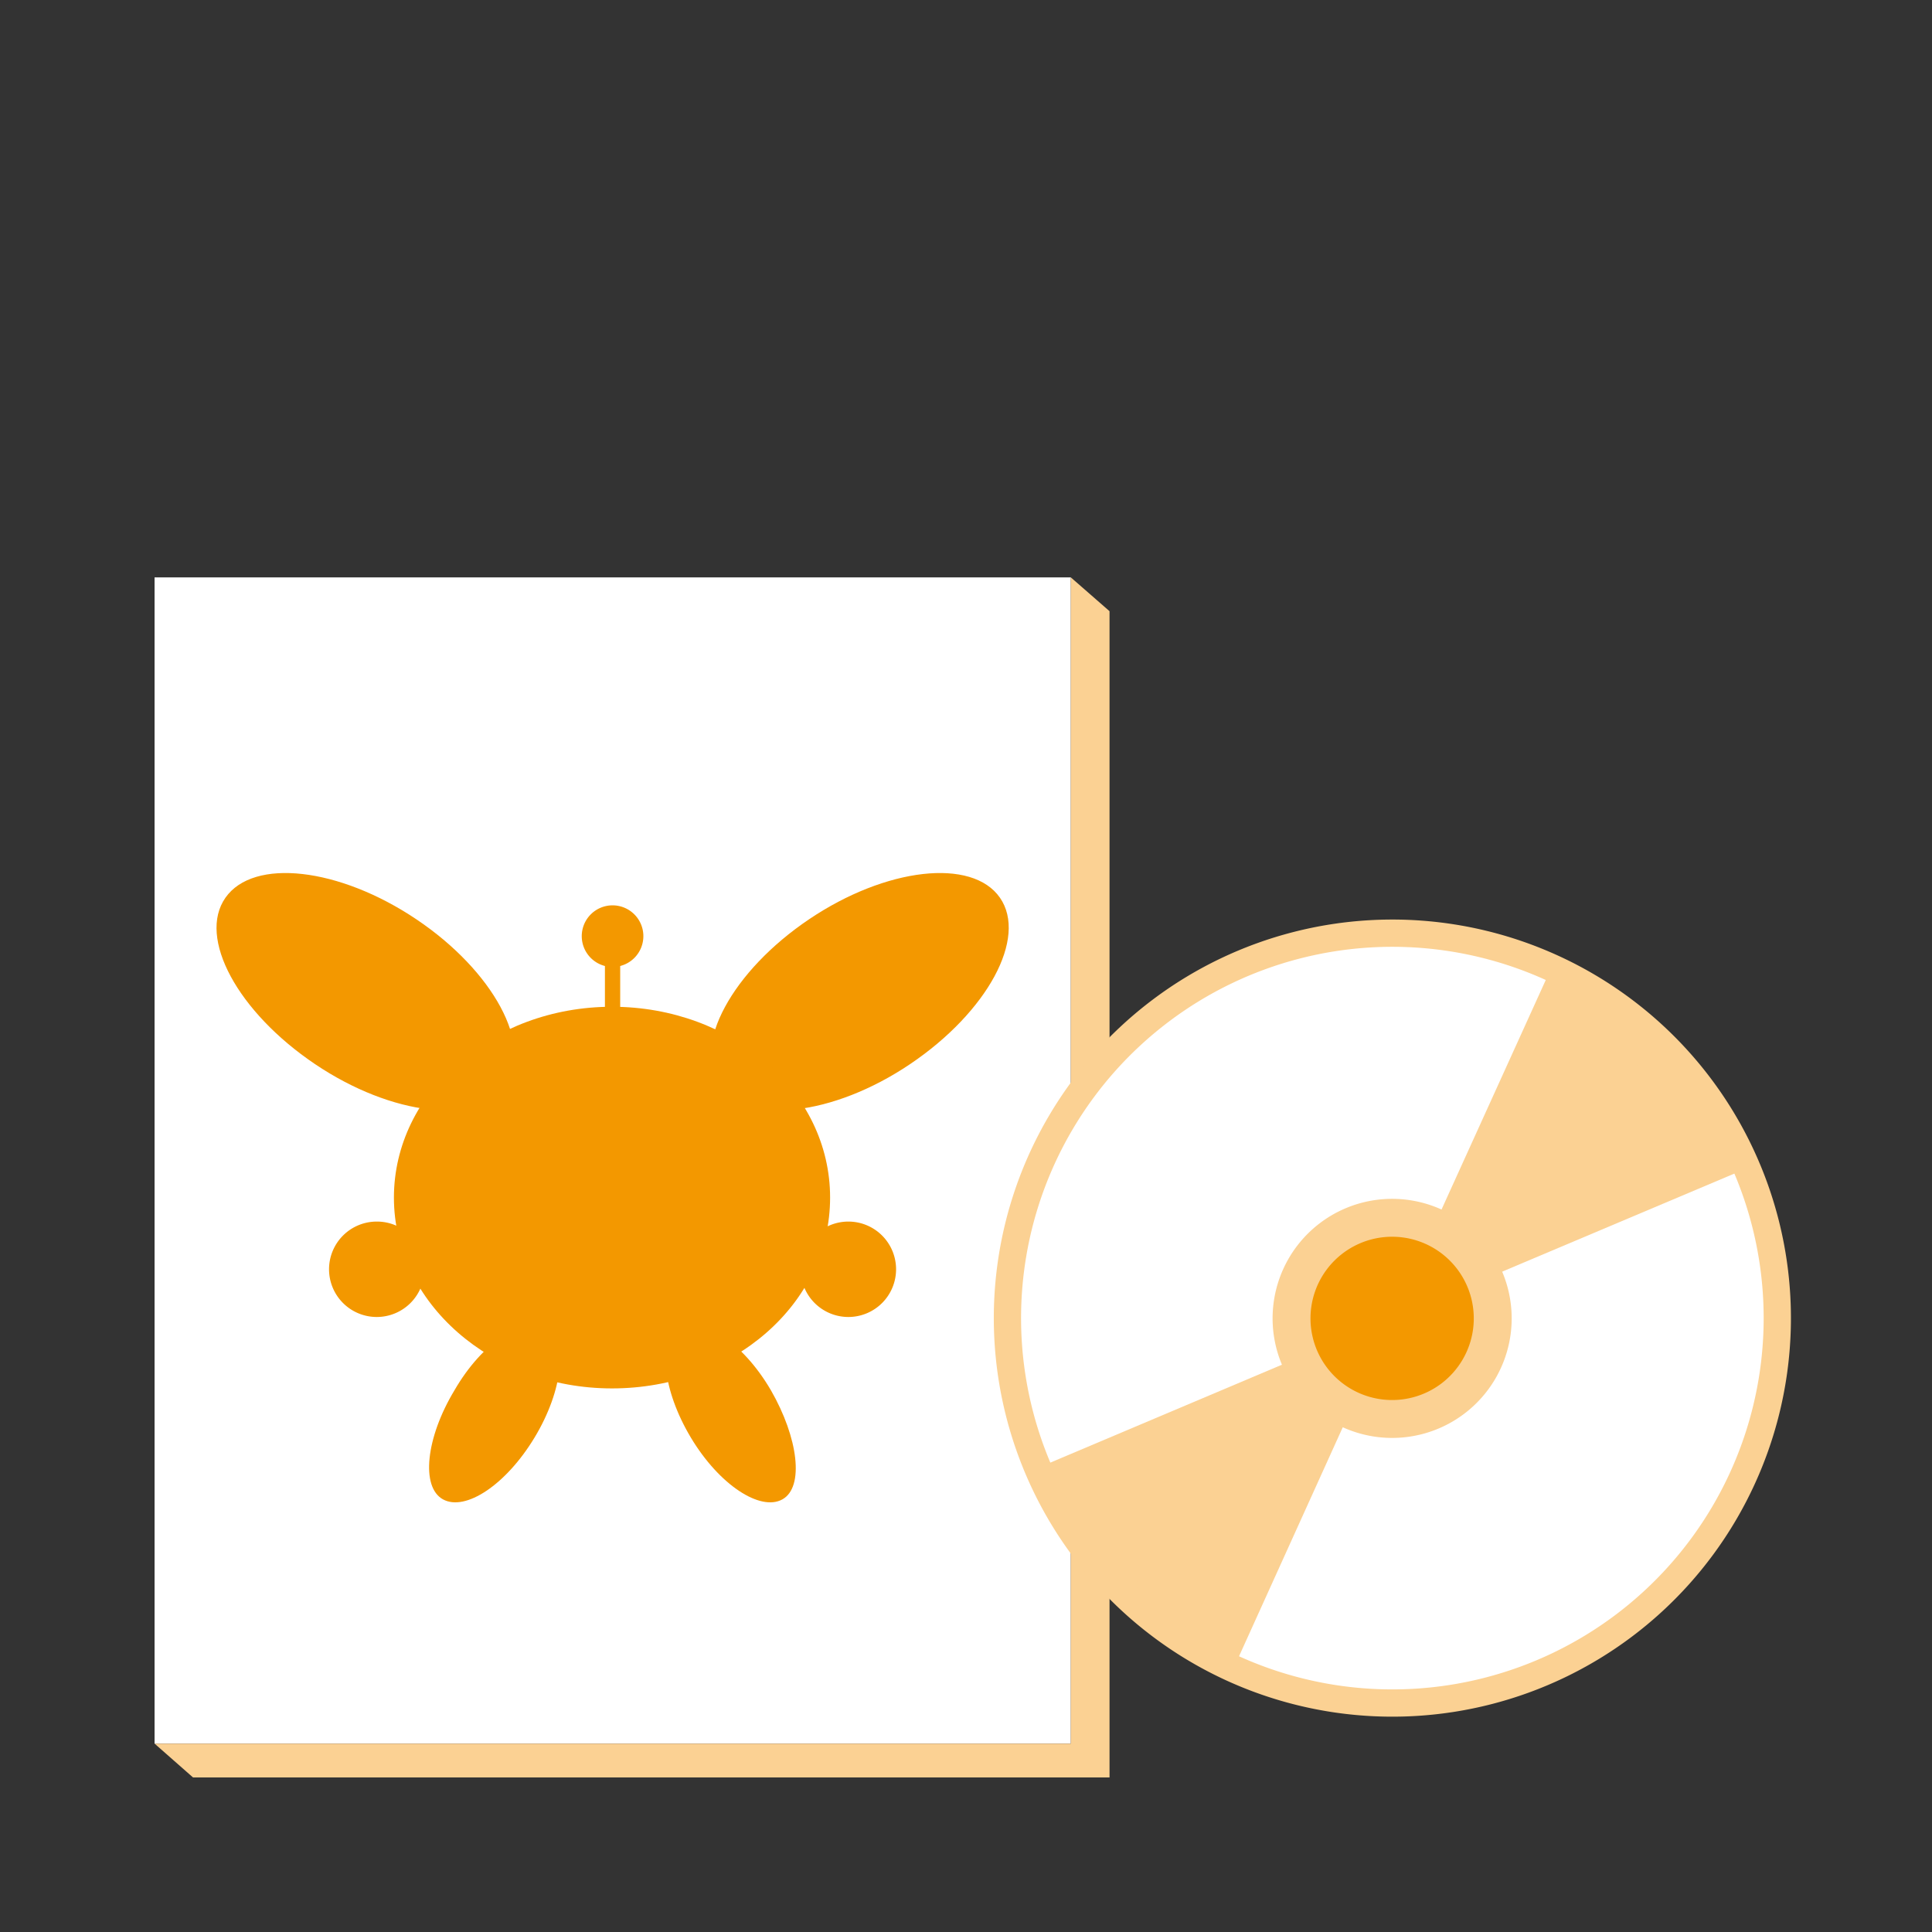 <svg id="レイヤー_1" data-name="レイヤー 1" xmlns="http://www.w3.org/2000/svg" viewBox="0 0 70.87 70.87"><rect x="0" y="0" width="70.87" height="70.87" fill="#333333" stroke="none"/><defs><style>.cls-1{fill:#fff;}.cls-2{fill:#fbd193;}.cls-3,.cls-5{fill:#f39800;}.cls-4,.cls-6{fill:none;}.cls-4{stroke:#f39800;stroke-width:0.56px;}.cls-4,.cls-5,.cls-6{stroke-miterlimit:10;}.cls-5,.cls-6{stroke:#fbd193;}.cls-5{stroke-width:1.39px;}</style></defs><title>ico_パーツ</title><rect class="cls-1" x="5.67" y="21.18" width="33.61" height="42.78"/><polygon class="cls-2" points="39.28 21.18 39.28 63.96 5.67 63.96 7.08 65.2 40.7 65.2 40.7 22.42 39.28 21.18"/><path class="cls-3" d="M26.39,39.82c1,1.47,4.17,1.12,7-.79s4.31-4.63,3.29-6.1-4.18-1.11-7,.79S25.37,38.36,26.39,39.82Z"/><path class="cls-3" d="M18.55,39.82c-1,1.47-4.17,1.12-7-.79s-4.31-4.63-3.28-6.1,4.17-1.11,7,.79S19.58,38.36,18.55,39.82Z"/><path class="cls-3" d="M28.28,51c1,1.74,1.23,3.55.42,4s-2.32-.53-3.36-2.27-1.23-3.55-.42-4S27.23,49.2,28.28,51Z"/><path class="cls-3" d="M16.67,51c-1.05,1.74-1.24,3.55-.42,4s2.31-.53,3.36-2.27,1.23-3.55.42-4S17.71,49.2,16.67,51Z"/><path class="cls-3" d="M15.57,46.56a1.75,1.75,0,1,1-1.74-1.75A1.74,1.74,0,0,1,15.57,46.56Z"/><path class="cls-3" d="M32.87,46.56a1.75,1.75,0,1,1-1.75-1.75A1.75,1.75,0,0,1,32.87,46.56Z"/><path class="cls-3" d="M23.6,34.33a1.13,1.13,0,1,1-1.13-1.12A1.13,1.13,0,0,1,23.6,34.33Z"/><path class="cls-3" d="M30.45,43.93c0,3.89-3.57,7-8,7s-8-3.15-8-7,3.57-7,8-7S30.45,40.05,30.45,43.93Z"/><line class="cls-4" x1="22.47" y1="34.84" x2="22.47" y2="37.27"/><path class="cls-1" d="M65.05,50.37a14.12,14.12,0,1,1-12-16A14.12,14.12,0,0,1,65.05,50.37Z"/><path class="cls-2" d="M40.67,57.91a14.06,14.06,0,0,0,4.57,3.31l5.83-12.87Z"/><path class="cls-2" d="M56.91,35.49,51.07,48.35l10.4-9.55A14,14,0,0,0,56.91,35.49Z"/><path class="cls-2" d="M38.06,53.85a13.88,13.88,0,0,0,3.18,4.65l9.83-10.15Z"/><path class="cls-2" d="M60.9,38.21,51.07,48.35l13-5.49A14.06,14.06,0,0,0,60.9,38.21Z"/><path class="cls-5" d="M54.72,48.88a3.69,3.69,0,1,1-3.12-4.17A3.69,3.69,0,0,1,54.72,48.88Z"/><path class="cls-6" d="M65.05,50.37a14.12,14.12,0,1,1-12-16A14.12,14.12,0,0,1,65.05,50.37Z"/></svg>